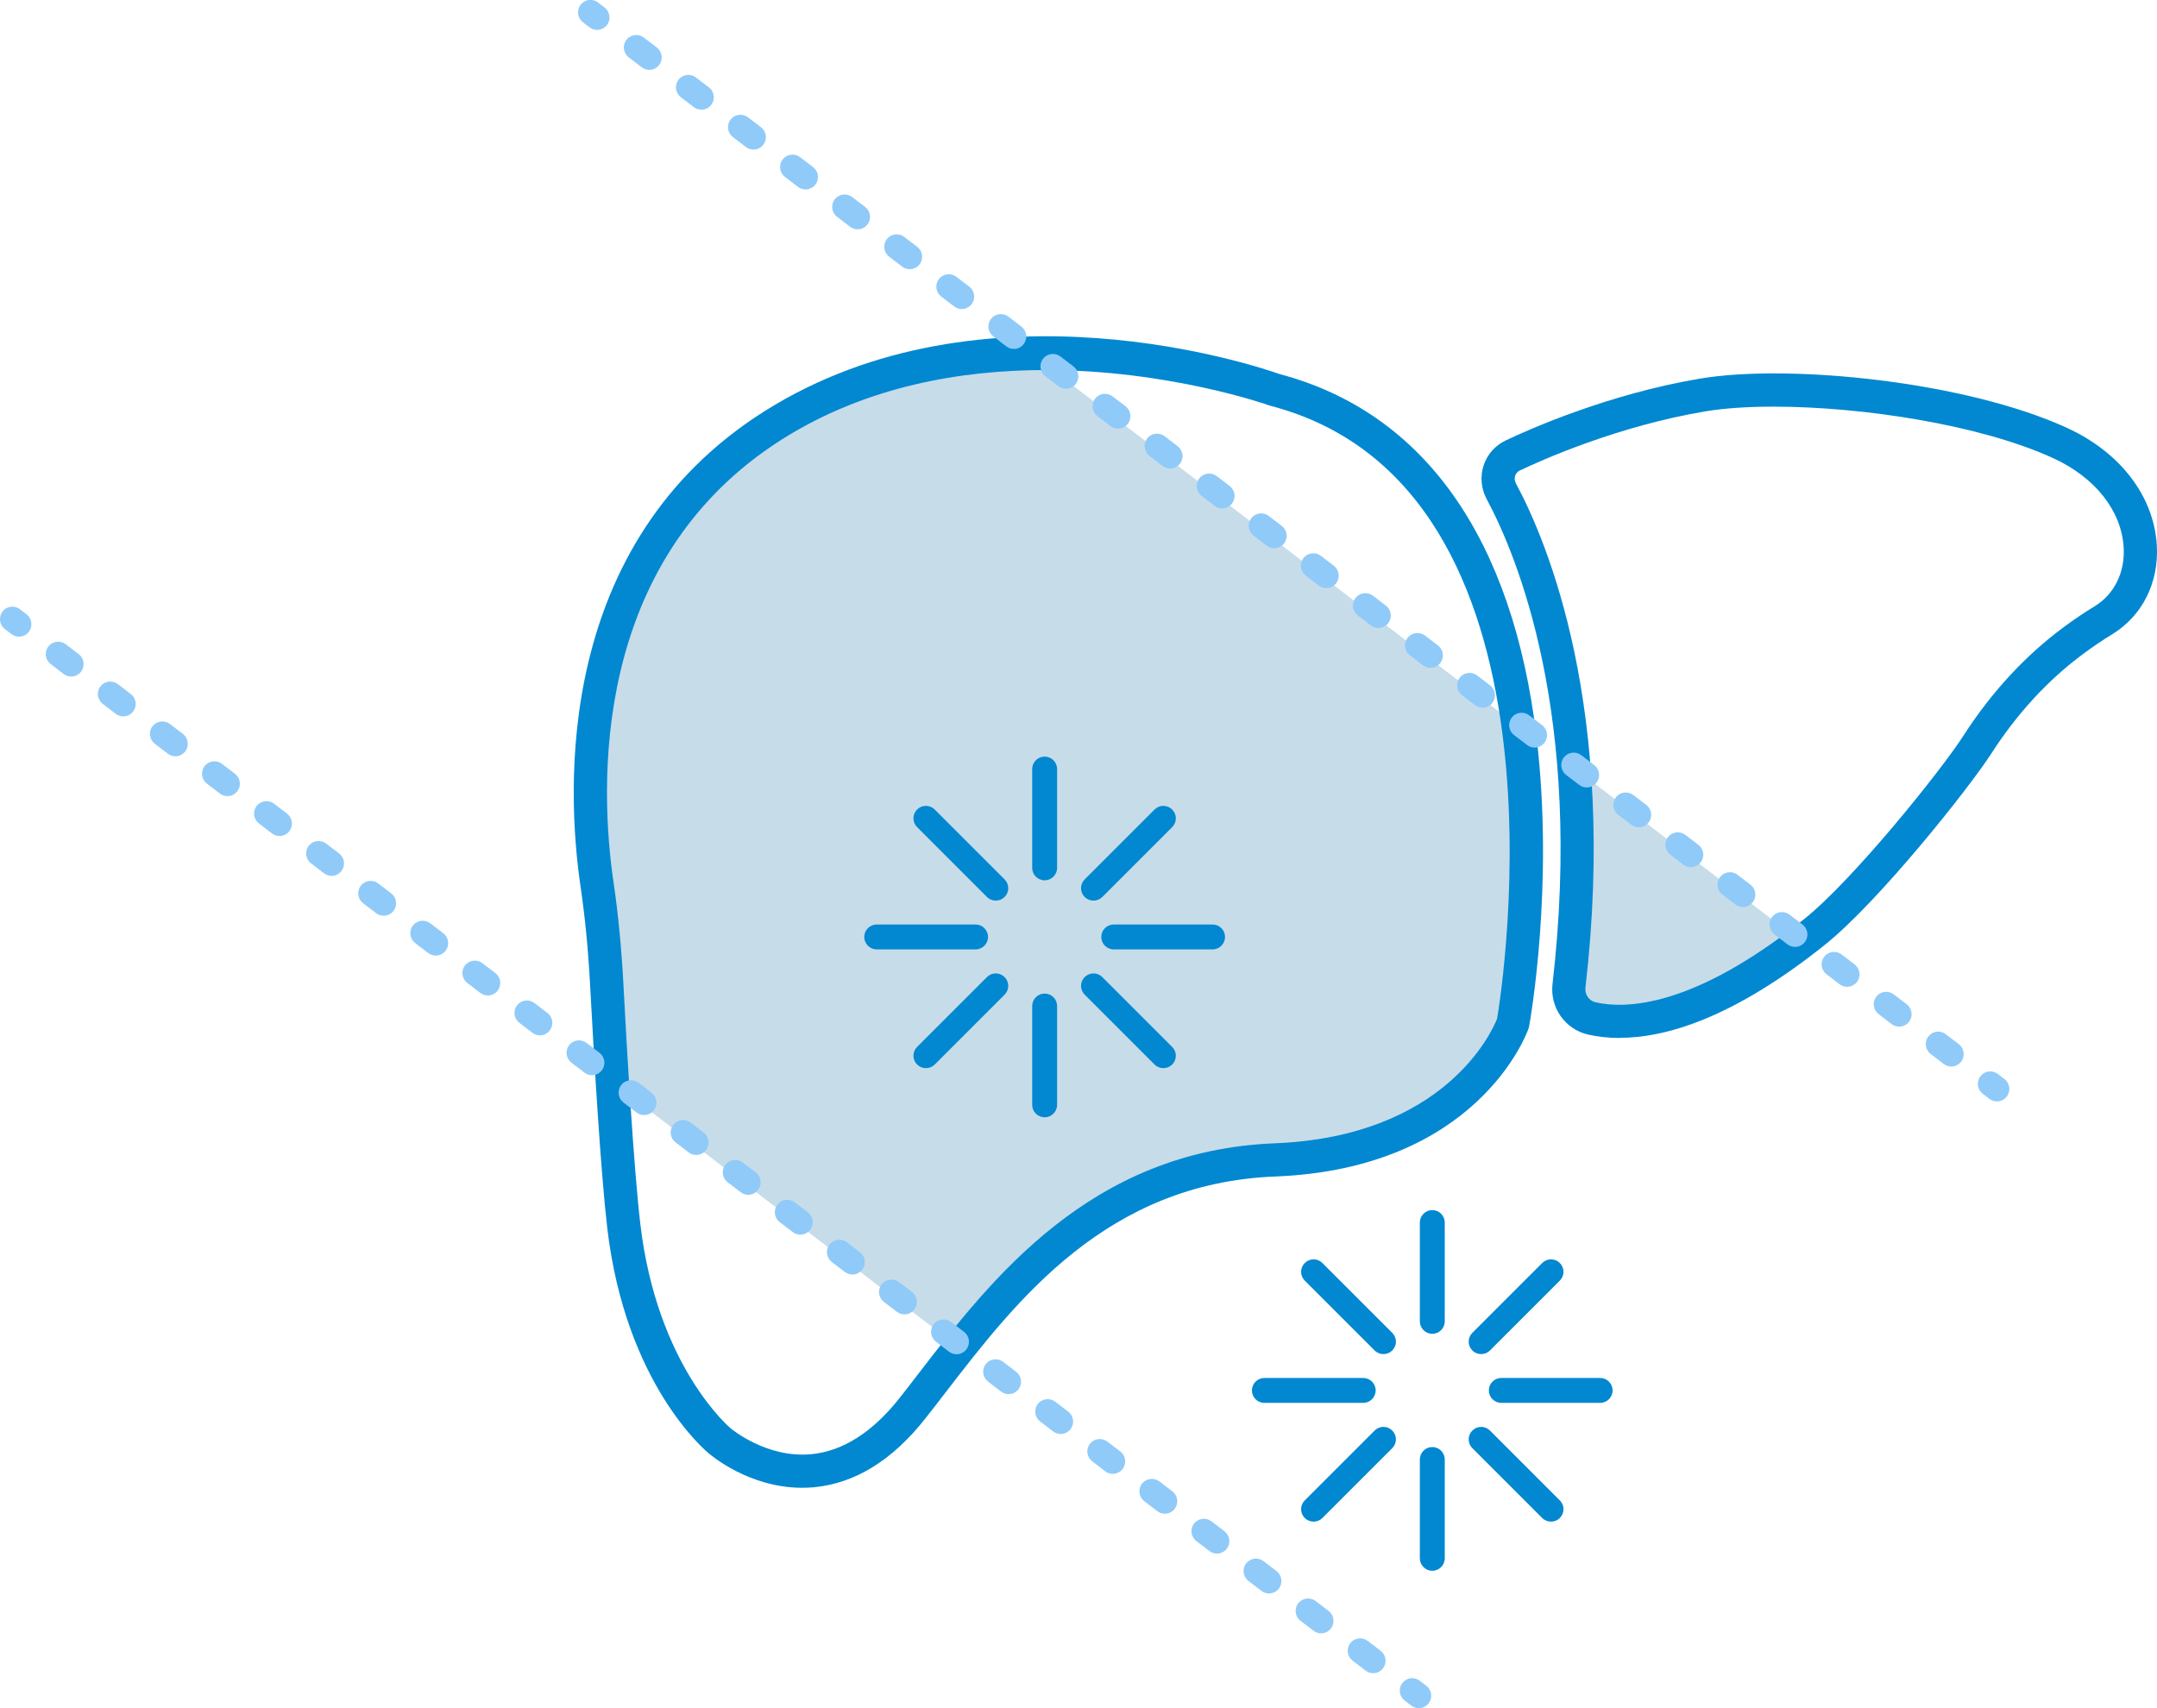<?xml version="1.0" encoding="UTF-8"?><svg id="Capa_2" xmlns="http://www.w3.org/2000/svg" viewBox="0 0 251 198.81"><defs><style>.cls-1{fill:#0288d1;}.cls-1,.cls-2,.cls-3{stroke-width:0px;}.cls-2{fill:#c7dce9;}.cls-3{fill:#90caf9;}</style></defs><g id="Icons"><path class="cls-2" d="m120.54,41.57c-9.75.14-20.72,2.16-30.56,8.38-23.6,14.93-22.03,42.99-20.5,53.43.57,3.86.92,7.75,1.13,11.65.17,3.16.38,7,.62,10.9l40.64,31.11c7.97-9.97,18.65-20.9,36.48-21.6,22.41-.88,27.71-15.92,27.71-15.92,0,0,3.1-17.11.58-35l-56.11-42.96Z"/><path class="cls-2" d="m182.81,115.21c-.2,1.76.92,3.39,2.65,3.79,3.97.91,12.01.65,24.61-9.03l-26.7-20.45c.6,7.37.57,15.92-.56,25.69Z"/><path class="cls-1" d="m93.34,173.16c-6.19,0-10.63-3.81-10.83-3.98-.34-.27-9.72-8.03-11.85-26.29-.74-6.35-1.49-18.84-1.99-28.2-.22-4.11-.58-7.86-1.11-11.47-1.69-11.51-2.97-39.95,21.37-55.34,25.53-16.14,57.7-5.15,59.98-4.34,16.81,4.46,27.15,19.1,29.9,42.34,2.04,17.22-.75,32.89-.87,33.55-.02.1-.04.2-.08.3-.23.66-6.01,16.28-29.46,17.2-19.61.78-30.06,14.34-38.45,25.24-.78,1.01-1.53,1.99-2.27,2.92-3.83,4.87-8.19,7.56-12.97,8.01-.47.04-.94.06-1.4.06Zm28.3-130.09c-9.74,0-20.82,1.86-30.63,8.06-22.44,14.19-21.2,40.76-19.62,51.52.55,3.73.92,7.6,1.15,11.83.4,7.62,1.2,21.37,1.97,27.96,1.94,16.59,10.42,23.72,10.5,23.79.09.07,4.2,3.53,9.42,3.02,3.66-.36,7.11-2.56,10.26-6.55.73-.92,1.47-1.89,2.24-2.89,8.42-10.93,19.95-25.89,41.36-26.74,19.84-.78,25.31-12.97,25.92-14.5.6-3.58,9.73-61.84-26.33-71.33-.06-.02-.11-.03-.17-.05-.19-.07-11.67-4.12-26.06-4.12Zm54.43,76.01h0,0Z"/><path class="cls-1" d="m188.49,120.81c-1.4,0-2.63-.16-3.7-.4-2.67-.61-4.45-3.15-4.13-5.89,3.62-31.29-4.16-49.9-7.67-56.45h0c-.64-1.19-.77-2.61-.35-3.89.42-1.29,1.33-2.32,2.56-2.91,2.6-1.24,11.93-5.42,22.66-7.21,10.45-1.74,30.93.35,42.69,5.75,6.2,2.85,10.1,7.96,10.43,13.67.25,4.35-1.7,8.22-5.22,10.36-1.08.66-2.19,1.41-3.3,2.23-4.12,3.04-7.73,6.96-10.75,11.65-2.58,4.01-13.09,17.23-19.35,22.24-10.66,8.53-18.51,10.83-23.86,10.83Zm17.91-73.48c-3.01,0-5.72.18-7.91.54-10.23,1.71-19.15,5.7-21.63,6.89-.36.17-.5.46-.55.62-.09.29-.06.59.08.86h0c3.69,6.87,11.85,26.34,8.1,58.72-.09.79.41,1.51,1.16,1.69,3.54.81,11.4.63,24.29-9.68,5.73-4.58,15.95-17.32,18.52-21.32,3.27-5.09,7.21-9.35,11.7-12.67,1.21-.89,2.41-1.71,3.59-2.42,2.28-1.39,3.54-3.95,3.37-6.84-.25-4.27-3.31-8.15-8.19-10.39-8.49-3.9-22.25-6-32.54-6Z"/><path class="cls-1" d="m166.67,155.24c-.8,0-1.45-.65-1.45-1.45v-11.5c0-.8.65-1.45,1.45-1.45s1.45.65,1.45,1.45v11.5c0,.8-.65,1.45-1.45,1.45Z"/><path class="cls-1" d="m160.98,157.6c-.37,0-.74-.14-1.02-.42l-8.13-8.13c-.57-.57-.57-1.48,0-2.05.57-.57,1.48-.57,2.05,0l8.13,8.13c.57.57.57,1.48,0,2.05-.28.28-.65.42-1.02.42Z"/><path class="cls-1" d="m158.63,163.28h-11.5c-.8,0-1.45-.65-1.45-1.45s.65-1.45,1.45-1.45h11.5c.8,0,1.45.65,1.45,1.45s-.65,1.45-1.45,1.45Z"/><path class="cls-1" d="m152.85,177.1c-.37,0-.74-.14-1.02-.42-.57-.57-.57-1.48,0-2.05l8.13-8.13c.57-.57,1.48-.57,2.05,0s.57,1.48,0,2.05l-8.13,8.13c-.28.28-.65.42-1.02.42Z"/><path class="cls-1" d="m166.67,182.82c-.8,0-1.45-.65-1.45-1.45v-11.5c0-.8.65-1.45,1.45-1.45s1.45.65,1.45,1.45v11.5c0,.8-.65,1.45-1.45,1.45Z"/><path class="cls-1" d="m180.48,177.1c-.37,0-.74-.14-1.02-.42l-8.13-8.13c-.57-.57-.57-1.48,0-2.05s1.48-.57,2.05,0l8.13,8.13c.57.57.57,1.48,0,2.05-.28.28-.65.42-1.02.42Z"/><path class="cls-1" d="m186.2,163.28h-11.5c-.8,0-1.45-.65-1.45-1.45s.65-1.45,1.45-1.45h11.5c.8,0,1.45.65,1.45,1.45s-.65,1.45-1.45,1.45Z"/><path class="cls-1" d="m172.35,157.6c-.37,0-.74-.14-1.02-.42-.57-.57-.57-1.48,0-2.05l8.13-8.13c.57-.57,1.48-.57,2.05,0s.57,1.48,0,2.05l-8.13,8.13c-.28.28-.65.42-1.02.42Z"/><path class="cls-1" d="m121.56,102.46c-.8,0-1.45-.65-1.45-1.45v-11.5c0-.8.65-1.45,1.45-1.45s1.45.65,1.45,1.45v11.5c0,.8-.65,1.45-1.45,1.45Z"/><path class="cls-1" d="m115.87,104.82c-.37,0-.74-.14-1.02-.42l-8.13-8.13c-.57-.57-.57-1.48,0-2.05s1.48-.57,2.05,0l8.13,8.13c.57.57.57,1.48,0,2.05-.28.28-.65.42-1.02.42Z"/><path class="cls-1" d="m113.52,110.5h-11.5c-.8,0-1.45-.65-1.45-1.45s.65-1.45,1.45-1.45h11.5c.8,0,1.45.65,1.45,1.45s-.65,1.45-1.45,1.45Z"/><path class="cls-1" d="m107.74,124.32c-.37,0-.74-.14-1.02-.42-.57-.57-.57-1.48,0-2.05l8.13-8.13c.57-.57,1.48-.57,2.05,0s.57,1.48,0,2.05l-8.13,8.13c-.28.28-.65.42-1.02.42Z"/><path class="cls-1" d="m121.56,130.04c-.8,0-1.45-.65-1.45-1.45v-11.5c0-.8.65-1.45,1.45-1.45s1.45.65,1.45,1.45v11.5c0,.8-.65,1.45-1.45,1.45Z"/><path class="cls-1" d="m135.37,124.32c-.37,0-.74-.14-1.02-.42l-8.13-8.13c-.57-.57-.57-1.48,0-2.05s1.48-.57,2.05,0l8.13,8.13c.57.57.57,1.48,0,2.05-.28.28-.65.42-1.02.42Z"/><path class="cls-1" d="m141.1,110.5h-11.5c-.8,0-1.45-.65-1.45-1.45s.65-1.45,1.45-1.45h11.5c.8,0,1.45.65,1.45,1.45s-.65,1.45-1.45,1.45Z"/><path class="cls-1" d="m127.24,104.82c-.37,0-.74-.14-1.02-.42-.57-.57-.57-1.48,0-2.05l8.13-8.13c.57-.57,1.48-.57,2.05,0s.57,1.48,0,2.05l-8.13,8.13c-.28.28-.65.42-1.02.42Z"/><path class="cls-3" d="m69.48,3.48c-.31,0-.62-.1-.88-.3l-.77-.59c-.63-.49-.76-1.39-.27-2.03.48-.64,1.39-.76,2.03-.27l.77.59c.63.49.76,1.39.27,2.03-.28.37-.71.57-1.15.57Z"/><path class="cls-3" d="m227.06,124.13c-.31,0-.62-.1-.88-.3l-1.52-1.16c-.63-.49-.76-1.39-.27-2.03.48-.64,1.39-.76,2.03-.27l1.52,1.16c.63.49.76,1.39.27,2.03-.28.37-.71.57-1.15.57Zm-6.06-4.64c-.31,0-.62-.1-.88-.3l-1.52-1.16c-.63-.49-.75-1.39-.27-2.03.49-.63,1.39-.75,2.03-.27l1.52,1.16c.63.49.75,1.39.27,2.03-.29.37-.71.57-1.15.57Zm-6.06-4.64c-.31,0-.62-.1-.88-.3l-1.52-1.16c-.63-.49-.76-1.39-.27-2.03.48-.64,1.4-.76,2.03-.27l1.52,1.16c.63.49.76,1.39.27,2.03-.28.37-.71.57-1.15.57Zm-6.06-4.64c-.31,0-.62-.1-.88-.3l-1.52-1.16c-.63-.49-.75-1.39-.27-2.03.49-.63,1.39-.75,2.03-.27l1.52,1.16c.63.49.75,1.39.27,2.03-.29.37-.71.57-1.15.57Zm-6.06-4.64c-.31,0-.62-.1-.88-.3l-1.52-1.16c-.63-.49-.75-1.39-.27-2.03.49-.63,1.39-.75,2.03-.27l1.52,1.16c.63.49.75,1.39.27,2.03-.29.37-.71.57-1.15.57Zm-6.06-4.64c-.31,0-.62-.1-.88-.3l-1.52-1.16c-.63-.49-.75-1.39-.27-2.03.49-.63,1.39-.75,2.03-.27l1.52,1.16c.63.49.75,1.39.27,2.03-.29.37-.71.57-1.15.57Zm-6.06-4.64c-.31,0-.62-.1-.88-.3l-1.52-1.16c-.63-.49-.75-1.39-.27-2.03.49-.63,1.39-.75,2.03-.27l1.52,1.16c.63.49.75,1.39.27,2.03-.29.37-.71.57-1.15.57Zm-6.06-4.64c-.31,0-.62-.1-.88-.3l-1.52-1.16c-.63-.49-.75-1.39-.27-2.03.49-.63,1.39-.75,2.03-.27l1.52,1.16c.63.49.75,1.39.27,2.03-.29.37-.71.57-1.15.57Zm-6.06-4.64c-.31,0-.62-.1-.88-.3l-1.52-1.16c-.63-.49-.75-1.39-.27-2.03.49-.63,1.39-.75,2.03-.27l1.52,1.16c.63.49.75,1.39.27,2.03-.29.37-.71.57-1.15.57Zm-6.06-4.64c-.31,0-.62-.1-.88-.3l-1.52-1.16c-.63-.49-.75-1.39-.27-2.03.49-.63,1.39-.75,2.03-.27l1.52,1.16c.63.49.75,1.39.27,2.03-.29.37-.71.57-1.15.57Zm-6.06-4.64c-.31,0-.62-.1-.88-.3l-1.52-1.16c-.63-.49-.75-1.39-.27-2.03.49-.63,1.39-.75,2.03-.27l1.52,1.16c.63.49.75,1.39.27,2.03-.29.37-.71.57-1.15.57Zm-6.06-4.64c-.31,0-.62-.1-.88-.3l-1.52-1.16c-.63-.49-.75-1.39-.27-2.03.49-.63,1.39-.75,2.03-.27l1.52,1.16c.63.49.75,1.39.27,2.03-.29.37-.71.57-1.15.57Zm-6.06-4.64c-.31,0-.62-.1-.88-.3l-1.52-1.16c-.63-.49-.75-1.39-.27-2.03.49-.63,1.39-.75,2.03-.27l1.52,1.16c.63.49.75,1.39.27,2.03-.29.37-.71.57-1.15.57Zm-6.06-4.64c-.31,0-.62-.1-.88-.3l-1.52-1.16c-.63-.49-.76-1.39-.27-2.03.48-.64,1.39-.76,2.03-.27l1.52,1.16c.63.49.76,1.39.27,2.03-.28.37-.71.57-1.15.57Zm-6.06-4.64c-.31,0-.62-.1-.88-.3l-1.52-1.16c-.63-.49-.75-1.39-.27-2.03.49-.63,1.39-.75,2.03-.27l1.52,1.16c.63.49.75,1.39.27,2.03-.29.37-.71.57-1.15.57Zm-6.06-4.64c-.31,0-.62-.1-.88-.3l-1.52-1.16c-.63-.49-.76-1.39-.27-2.03.48-.64,1.39-.75,2.03-.27l1.52,1.16c.63.49.76,1.39.27,2.03-.28.37-.71.57-1.15.57Zm-6.06-4.64c-.31,0-.62-.1-.88-.3l-1.52-1.16c-.63-.49-.75-1.39-.27-2.03.49-.63,1.39-.75,2.03-.27l1.52,1.16c.63.49.75,1.39.27,2.03-.29.37-.71.57-1.15.57Zm-6.06-4.64c-.31,0-.62-.1-.88-.3l-1.52-1.16c-.63-.49-.75-1.39-.27-2.03.49-.63,1.39-.75,2.03-.27l1.52,1.16c.63.49.75,1.39.27,2.03-.29.37-.71.57-1.15.57Zm-6.06-4.64c-.31,0-.62-.1-.88-.3l-1.52-1.16c-.63-.49-.75-1.39-.27-2.03.49-.63,1.39-.75,2.03-.27l1.52,1.16c.63.49.75,1.39.27,2.03-.29.37-.71.57-1.15.57Zm-6.06-4.64c-.31,0-.62-.1-.88-.3l-1.52-1.16c-.63-.49-.75-1.39-.27-2.03.49-.63,1.39-.75,2.03-.27l1.52,1.16c.63.49.75,1.39.27,2.03-.29.37-.71.57-1.15.57Zm-6.06-4.64c-.31,0-.62-.1-.88-.3l-1.52-1.16c-.63-.49-.75-1.39-.27-2.03.49-.63,1.39-.75,2.03-.27l1.52,1.16c.63.49.75,1.39.27,2.03-.29.37-.71.57-1.15.57Zm-6.06-4.64c-.31,0-.62-.1-.88-.3l-1.52-1.16c-.63-.49-.75-1.39-.27-2.03.49-.63,1.39-.75,2.03-.27l1.52,1.16c.63.49.75,1.39.27,2.03-.29.37-.71.57-1.15.57Zm-6.06-4.64c-.31,0-.62-.1-.88-.3l-1.52-1.16c-.63-.49-.75-1.39-.27-2.03.49-.63,1.39-.75,2.03-.27l1.52,1.16c.63.49.75,1.39.27,2.03-.29.37-.71.57-1.15.57Zm-6.06-4.64c-.31,0-.62-.1-.88-.3l-1.52-1.16c-.63-.49-.75-1.39-.27-2.03.49-.63,1.39-.75,2.03-.27l1.52,1.16c.63.49.75,1.39.27,2.03-.29.37-.71.57-1.15.57Zm-6.06-4.64c-.31,0-.62-.1-.88-.3l-1.52-1.16c-.63-.49-.75-1.39-.27-2.03.49-.63,1.39-.75,2.03-.27l1.52,1.16c.63.49.75,1.39.27,2.03-.29.37-.71.57-1.15.57Zm-6.06-4.64c-.31,0-.62-.1-.88-.3l-1.52-1.16c-.63-.49-.75-1.39-.27-2.03.49-.63,1.39-.75,2.03-.27l1.52,1.16c.63.49.75,1.39.27,2.03-.29.37-.71.57-1.15.57Z"/><path class="cls-3" d="m232.37,128.19c-.31,0-.62-.1-.88-.3l-.77-.59c-.63-.49-.76-1.39-.27-2.03.48-.64,1.39-.76,2.03-.27l.77.59c.63.49.76,1.39.27,2.03-.28.37-.71.57-1.15.57Z"/><path class="cls-3" d="m2.21,74.1c-.31,0-.62-.1-.88-.3l-.77-.59c-.63-.49-.75-1.39-.27-2.03.48-.64,1.39-.76,2.03-.27l.77.59c.63.49.75,1.39.27,2.03-.28.37-.71.57-1.15.57Z"/><path class="cls-3" d="m159.79,194.74c-.31,0-.62-.1-.88-.3l-1.52-1.16c-.63-.49-.75-1.39-.27-2.03.49-.63,1.39-.75,2.03-.27l1.52,1.16c.63.49.75,1.39.27,2.03-.29.37-.71.57-1.15.57Zm-6.06-4.64c-.31,0-.62-.1-.88-.3l-1.52-1.16c-.63-.49-.75-1.39-.27-2.03.49-.63,1.39-.75,2.03-.27l1.52,1.16c.63.49.75,1.39.27,2.03-.29.37-.71.57-1.15.57Zm-6.06-4.64c-.31,0-.62-.1-.88-.3l-1.52-1.16c-.63-.49-.75-1.39-.27-2.03.49-.63,1.39-.75,2.03-.27l1.52,1.16c.63.49.75,1.39.27,2.03-.29.37-.71.57-1.15.57Zm-6.06-4.64c-.31,0-.62-.1-.88-.3l-1.52-1.16c-.63-.49-.75-1.39-.27-2.03.49-.63,1.39-.75,2.03-.27l1.52,1.16c.63.49.75,1.39.27,2.03-.29.37-.71.57-1.15.57Zm-6.06-4.64c-.31,0-.62-.1-.88-.3l-1.52-1.16c-.63-.49-.75-1.39-.27-2.03.49-.63,1.39-.75,2.03-.27l1.52,1.16c.63.49.75,1.39.27,2.03-.29.37-.71.57-1.15.57Zm-6.06-4.64c-.31,0-.62-.1-.88-.3l-1.52-1.16c-.63-.49-.75-1.39-.27-2.03.49-.63,1.39-.75,2.03-.27l1.52,1.16c.63.49.75,1.39.27,2.03-.29.37-.71.57-1.15.57Zm-6.06-4.64c-.31,0-.62-.1-.88-.3l-1.52-1.16c-.63-.49-.75-1.39-.27-2.03.49-.63,1.39-.75,2.03-.27l1.52,1.16c.63.49.75,1.39.27,2.03-.29.37-.71.57-1.15.57Zm-6.06-4.64c-.31,0-.62-.1-.88-.3l-1.52-1.16c-.63-.49-.75-1.39-.27-2.03.49-.63,1.39-.75,2.03-.27l1.52,1.16c.63.49.75,1.39.27,2.03-.29.37-.71.57-1.15.57Zm-6.06-4.64c-.31,0-.62-.1-.88-.3l-1.52-1.16c-.63-.49-.75-1.39-.27-2.03.49-.63,1.39-.75,2.03-.27l1.52,1.16c.63.49.75,1.39.27,2.03-.29.37-.71.57-1.15.57Zm-6.06-4.64c-.31,0-.62-.1-.88-.3l-1.52-1.16c-.63-.49-.75-1.39-.27-2.03.49-.63,1.39-.75,2.03-.27l1.52,1.16c.63.49.75,1.39.27,2.03-.29.37-.71.57-1.15.57Zm-6.06-4.64c-.31,0-.62-.1-.88-.3l-1.52-1.16c-.63-.49-.75-1.39-.27-2.03.49-.63,1.39-.75,2.03-.27l1.52,1.16c.63.49.75,1.39.27,2.03-.29.37-.71.57-1.15.57Zm-6.06-4.64c-.31,0-.62-.1-.88-.3l-1.52-1.16c-.63-.49-.76-1.39-.27-2.03.48-.64,1.39-.76,2.03-.27l1.52,1.16c.63.49.76,1.39.27,2.03-.28.37-.71.57-1.15.57Zm-6.06-4.64c-.31,0-.62-.1-.88-.3l-1.52-1.16c-.63-.49-.75-1.39-.27-2.03.49-.63,1.39-.75,2.03-.27l1.52,1.16c.63.49.75,1.39.27,2.03-.29.37-.71.57-1.15.57Zm-6.06-4.64c-.31,0-.62-.1-.88-.3l-1.52-1.16c-.63-.49-.76-1.39-.27-2.03.48-.64,1.39-.76,2.03-.27l1.52,1.16c.63.49.76,1.39.27,2.03-.28.37-.71.57-1.15.57Zm-6.06-4.64c-.31,0-.62-.1-.88-.3l-1.52-1.16c-.63-.49-.75-1.39-.27-2.03.49-.63,1.39-.75,2.03-.27l1.52,1.16c.63.49.75,1.39.27,2.03-.29.37-.71.57-1.15.57Zm-6.06-4.64c-.31,0-.62-.1-.88-.3l-1.52-1.16c-.63-.49-.75-1.39-.27-2.03.49-.63,1.39-.75,2.03-.27l1.52,1.16c.63.49.75,1.39.27,2.03-.29.37-.71.57-1.15.57Zm-6.06-4.64c-.31,0-.62-.1-.88-.3l-1.52-1.16c-.63-.49-.75-1.39-.27-2.03.49-.63,1.39-.75,2.03-.27l1.52,1.16c.63.49.75,1.39.27,2.03-.29.37-.71.57-1.15.57Zm-6.06-4.64c-.31,0-.62-.1-.88-.3l-1.52-1.16c-.63-.49-.75-1.39-.27-2.03.49-.63,1.39-.75,2.03-.27l1.52,1.16c.63.49.75,1.39.27,2.03-.29.37-.71.57-1.15.57Zm-6.06-4.64c-.31,0-.62-.1-.88-.3l-1.52-1.16c-.63-.49-.75-1.39-.27-2.03.49-.63,1.39-.75,2.03-.27l1.52,1.16c.63.49.75,1.39.27,2.03-.29.37-.71.57-1.15.57Zm-6.06-4.64c-.31,0-.62-.1-.88-.3l-1.52-1.16c-.63-.49-.75-1.39-.27-2.03.49-.63,1.39-.75,2.03-.27l1.52,1.16c.63.49.75,1.39.27,2.03-.29.37-.71.57-1.15.57Zm-6.06-4.64c-.31,0-.62-.1-.88-.3l-1.52-1.16c-.63-.49-.75-1.39-.27-2.03.49-.63,1.39-.75,2.03-.27l1.52,1.16c.63.49.75,1.39.27,2.03-.29.37-.71.57-1.15.57Zm-6.06-4.64c-.31,0-.62-.1-.88-.3l-1.52-1.16c-.63-.49-.75-1.39-.27-2.03.49-.63,1.39-.75,2.03-.27l1.52,1.16c.63.49.75,1.39.27,2.03-.29.37-.71.57-1.15.57Zm-6.06-4.64c-.31,0-.62-.1-.88-.3l-1.52-1.16c-.63-.49-.75-1.39-.27-2.03.49-.63,1.39-.75,2.03-.27l1.52,1.16c.63.49.75,1.39.27,2.03-.29.37-.71.57-1.15.57Zm-6.06-4.64c-.31,0-.62-.1-.88-.3l-1.52-1.16c-.63-.49-.75-1.39-.27-2.03.49-.63,1.39-.75,2.03-.27l1.52,1.16c.63.49.75,1.39.27,2.03-.29.37-.71.57-1.15.57Zm-6.06-4.64c-.31,0-.62-.1-.88-.3l-1.52-1.16c-.63-.49-.75-1.39-.27-2.03.49-.63,1.39-.75,2.03-.27l1.52,1.16c.63.49.75,1.39.27,2.03-.29.37-.71.57-1.15.57Zm-6.06-4.64c-.31,0-.62-.1-.88-.3l-1.52-1.16c-.63-.49-.75-1.39-.27-2.03.49-.63,1.39-.75,2.03-.27l1.52,1.16c.63.49.75,1.39.27,2.03-.29.37-.71.57-1.15.57Z"/><path class="cls-3" d="m165.1,198.81c-.31,0-.62-.1-.88-.3l-.77-.59c-.63-.49-.76-1.39-.27-2.03.48-.64,1.39-.76,2.03-.27l.77.59c.63.49.76,1.39.27,2.03-.28.37-.71.57-1.15.57Z"/></g></svg>